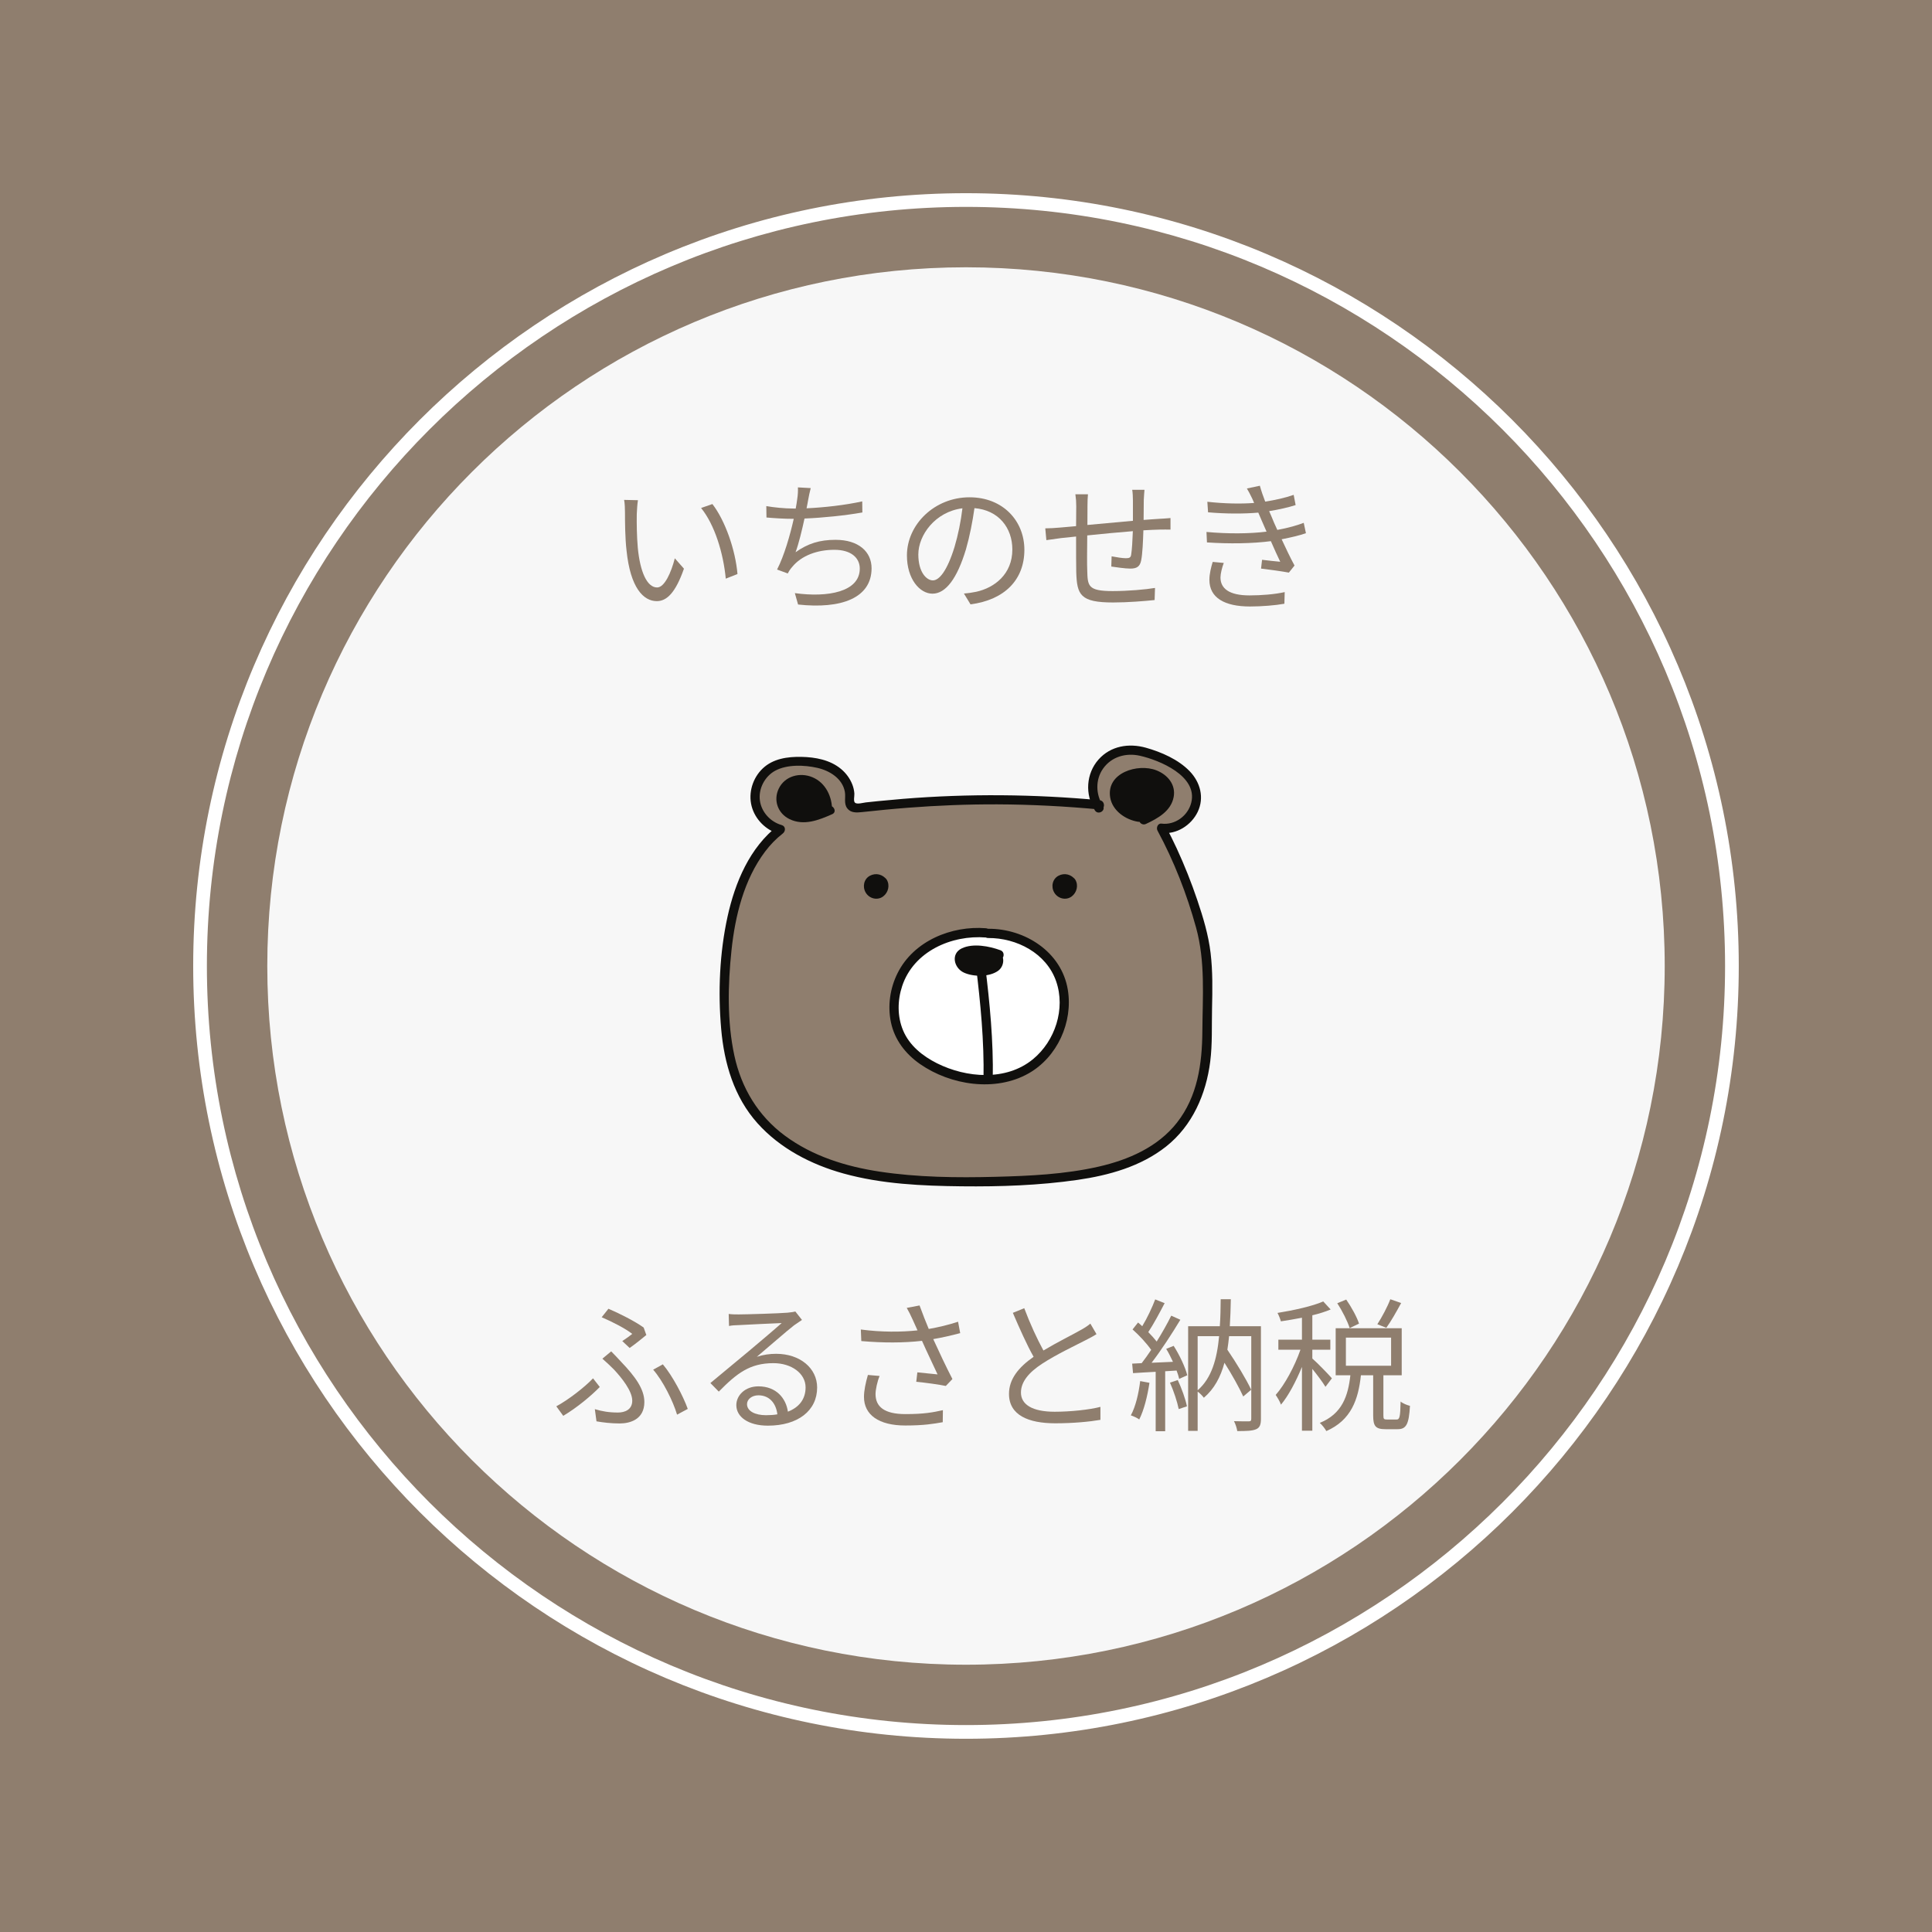<svg xmlns="http://www.w3.org/2000/svg" xmlns:xlink="http://www.w3.org/1999/xlink" width="512" zoomAndPan="magnify" viewBox="0 0 384 384" height="512" preserveAspectRatio="xMidYMid meet" version="1.0"><defs><g/><clipPath id="e897534fbf"><path d="M 38.398 38.398 L 345.898 38.398 L 345.898 345.898 L 38.398 345.898 Z M 38.398 38.398 " clip-rule="nonzero"/></clipPath><clipPath id="3a352a6627"><path d="M 53.125 53.125 L 330.875 53.125 L 330.875 330.875 L 53.125 330.875 Z M 53.125 53.125 " clip-rule="nonzero"/></clipPath><clipPath id="ea8877b671"><path d="M 192 53.125 C 115.301 53.125 53.125 115.301 53.125 192 C 53.125 268.699 115.301 330.875 192 330.875 C 268.699 330.875 330.875 268.699 330.875 192 C 330.875 115.301 268.699 53.125 192 53.125 Z M 192 53.125 " clip-rule="nonzero"/></clipPath><clipPath id="9693516cac"><path d="M 143.027 148.191 L 240.961 148.191 L 240.961 235.805 L 143.027 235.805 Z M 143.027 148.191 " clip-rule="nonzero"/></clipPath></defs><rect x="-38.4" width="460.8" fill="#ffffff" y="-38.4" height="460.8" fill-opacity="1"/><rect x="-38.4" width="460.8" fill="#8f7e6e" y="-38.4" height="460.8" fill-opacity="1"/><g clip-path="url(#e897534fbf)"><path fill="#ffffff" d="M 192 345.594 C 107.305 345.594 38.398 276.691 38.398 192 C 38.398 107.305 107.305 38.398 192 38.398 C 276.691 38.398 345.594 107.305 345.594 192 C 345.594 276.691 276.691 345.594 192 345.594 Z M 192 41.121 C 108.805 41.121 41.121 108.805 41.121 192 C 41.121 275.191 108.805 342.871 192 342.871 C 275.191 342.871 342.871 275.191 342.871 192 C 342.871 108.805 275.191 41.121 192 41.121 Z M 192 41.121 " fill-opacity="1" fill-rule="nonzero"/></g><g clip-path="url(#3a352a6627)"><g clip-path="url(#ea8877b671)"><path fill="#f7f7f7" d="M 53.125 53.125 L 330.875 53.125 L 330.875 330.875 L 53.125 330.875 Z M 53.125 53.125 " fill-opacity="1" fill-rule="nonzero"/></g></g><path fill="#8f7e6e" d="M 218.543 159.965 C 201.945 158.414 187.477 158.664 170.91 160.535 C 170.309 160.605 169.613 160.645 169.195 160.207 C 168.746 159.73 168.871 158.977 168.902 158.32 C 169.004 156.055 167.484 153.941 165.523 152.805 C 163.562 151.668 161.227 151.367 158.957 151.352 C 157.125 151.34 155.234 151.52 153.621 152.387 C 151.25 153.664 149.797 156.465 150.117 159.141 C 150.438 161.816 152.512 164.195 155.121 164.875 C 151.754 167.422 149.418 171.125 147.797 175.02 C 144.871 182.051 144.09 189.789 144.02 197.402 C 143.953 204.82 144.633 212.566 148.473 218.914 C 152.043 224.816 158.074 228.938 164.559 231.293 C 171.043 233.645 177.996 234.375 184.887 234.691 C 192.836 235.055 200.809 234.895 208.734 234.211 C 217.879 233.422 227.738 231.531 233.84 224.672 C 238.215 219.754 239.938 212.926 239.895 206.344 C 239.852 199.762 240.621 191.895 238.988 185.516 C 237.082 178.078 233.875 170.188 230.855 164.617 C 234.676 165.215 238.469 161.285 237.738 157.484 C 237.043 153.883 233.375 151.727 229.969 150.363 C 228.016 149.582 225.949 148.895 223.855 149.098 C 221.316 149.344 218.957 151 217.867 153.309 C 216.777 155.617 216.992 158.492 218.414 160.609 " fill-opacity="1" fill-rule="nonzero"/><g clip-path="url(#9693516cac)"><path fill="#100f0d" d="M 218.543 159.047 C 205.562 157.84 192.539 157.723 179.543 158.773 C 177.891 158.91 176.242 159.059 174.594 159.223 C 173.758 159.309 172.918 159.395 172.082 159.488 C 171.586 159.543 170.414 159.891 169.969 159.574 C 169.562 159.285 169.848 158.223 169.812 157.734 C 169.77 157.117 169.633 156.516 169.41 155.938 C 168.941 154.73 168.148 153.656 167.152 152.832 C 164.965 151.02 162.066 150.492 159.301 150.434 C 156.551 150.379 153.648 150.773 151.582 152.75 C 149.613 154.629 148.703 157.559 149.383 160.203 C 150.074 162.879 152.238 165.008 154.875 165.762 C 154.801 165.199 154.727 164.641 154.652 164.078 C 149.004 168.438 146.102 175.387 144.605 182.188 C 143.02 189.418 142.695 197.16 143.34 204.527 C 143.941 211.367 145.906 218.062 150.566 223.262 C 155.051 228.266 161.242 231.469 167.652 233.242 C 175.254 235.352 183.297 235.703 191.145 235.789 C 198.805 235.875 206.562 235.609 214.148 234.516 C 220.398 233.613 226.746 231.855 231.773 227.879 C 237.004 223.738 239.723 217.473 240.543 210.973 C 240.984 207.488 240.824 203.93 240.902 200.426 C 240.984 196.762 241.051 193.078 240.617 189.434 C 240.188 185.816 239.129 182.316 237.965 178.875 C 236.789 175.398 235.43 171.98 233.891 168.645 C 233.188 167.125 232.445 165.629 231.648 164.152 C 231.383 164.617 231.117 165.078 230.855 165.539 C 233.832 165.918 236.77 164.027 238.047 161.379 C 239.406 158.551 238.57 155.48 236.453 153.281 C 234.203 150.949 230.824 149.477 227.75 148.613 C 224.375 147.672 220.762 148.242 218.352 150.949 C 215.859 153.75 215.613 157.934 217.621 161.074 C 218.258 162.07 219.852 161.148 219.211 160.145 C 217.777 157.906 217.691 154.965 219.25 152.758 C 220.922 150.395 223.797 149.594 226.539 150.207 C 230.465 151.082 238.094 154.246 236.773 159.527 C 236.121 162.145 233.547 164.043 230.855 163.699 C 230.117 163.602 229.766 164.535 230.059 165.082 C 233.348 171.172 235.898 177.715 237.734 184.383 C 239.594 191.152 239.027 198.094 238.977 205.031 C 238.93 211.449 238.02 217.93 233.93 223.137 C 230.102 228.012 224.254 230.535 218.355 231.879 C 211.656 233.406 204.645 233.727 197.797 233.902 C 190.164 234.098 182.375 234.012 174.816 232.867 C 168.121 231.855 161.508 229.797 156.012 225.73 C 150.691 221.797 147.348 216.242 145.961 209.805 C 144.5 203.035 144.668 195.727 145.391 188.875 C 146.109 182.047 147.875 174.824 152.074 169.25 C 153.078 167.914 154.262 166.688 155.582 165.668 C 156.184 165.207 156.191 164.223 155.363 163.988 C 153.16 163.359 151.383 161.469 151.043 159.172 C 150.691 156.805 151.992 154.309 154.086 153.18 C 156.461 151.902 159.875 152.035 162.445 152.617 C 164.891 153.168 167.457 154.734 167.926 157.402 C 168.121 158.504 167.664 159.699 168.402 160.672 C 169.109 161.594 170.258 161.527 171.301 161.414 C 174.359 161.082 177.418 160.777 180.48 160.543 C 186.379 160.086 192.289 159.852 198.199 159.871 C 204.996 159.895 211.781 160.258 218.543 160.887 C 219.723 160.996 219.715 159.152 218.543 159.047 " fill-opacity="1" fill-rule="nonzero"/></g><path fill="#ffffff" d="M 195.973 185.418 C 190.336 184.918 184.355 186.988 180.789 191.387 C 177.227 195.785 176.547 202.531 179.762 207.195 C 181.484 209.695 184.121 211.445 186.906 212.66 C 192.234 214.984 198.637 215.445 203.75 212.676 C 209.578 209.516 212.77 202.156 211.09 195.742 C 209.414 189.328 203.027 185.418 196.398 185.516 " fill-opacity="1" fill-rule="nonzero"/><path fill="#100f0d" d="M 195.973 184.496 C 189.117 183.945 181.613 187.008 178.414 193.387 C 176.902 196.398 176.391 199.895 177.082 203.199 C 177.805 206.668 179.984 209.48 182.855 211.48 C 188.922 215.703 197.848 217.09 204.457 213.336 C 210.16 210.098 213.293 203.145 212.238 196.727 C 211 189.18 203.699 184.551 196.398 184.598 C 195.215 184.605 195.211 186.445 196.398 186.438 C 202.07 186.402 207.977 189.453 209.918 195.043 C 211.816 200.516 209.715 206.914 205.289 210.543 C 199.969 214.91 192.059 214.254 186.227 211.332 C 183.383 209.906 180.75 207.805 179.496 204.801 C 178.328 202.02 178.371 198.832 179.312 195.992 C 181.598 189.09 189.117 185.785 195.973 186.336 C 197.156 186.434 197.148 184.594 195.973 184.496 " fill-opacity="1" fill-rule="nonzero"/><path fill="#100f0d" d="M 174.055 176.121 C 174.125 176.242 174.125 176.23 174.051 176.074 C 174.078 176.191 174.086 176.195 174.066 176.09 C 174.055 175.984 174.055 175.988 174.059 176.109 C 174.094 175.93 174.094 175.914 174.066 176.059 C 173.938 176.336 174.234 175.863 174.051 176.113 C 173.879 176.344 174.184 175.957 174.016 176.16 C 173.91 176.254 173.922 176.246 174.047 176.137 C 173.922 176.203 173.938 176.195 174.09 176.121 C 174.141 176.117 174.191 176.113 174.238 176.109 C 174.09 176.105 174.098 176.113 174.266 176.129 C 174.148 176.094 174.137 176.09 174.227 176.121 C 174.316 176.16 174.305 176.148 174.199 176.09 C 174.316 176.184 174.324 176.184 174.219 176.086 C 174.293 176.195 174.305 176.211 174.258 176.133 C 174.227 176.09 174.203 176.047 174.18 175.996 C 174.238 176.141 174.246 176.145 174.203 176.008 C 174.211 176.051 174.215 176.098 174.223 176.141 C 174.227 175.992 174.219 176.004 174.203 176.172 C 174.305 175.934 174.129 176.273 174.102 176.305 C 174.238 176.137 173.898 176.387 174.168 176.258 C 174.25 176.211 174.219 176.227 174.078 176.297 C 174.137 176.277 174.195 176.262 174.258 176.25 C 174.059 176.297 174.125 176.273 174.293 176.281 C 174.109 176.254 174.086 176.254 174.227 176.285 C 174.184 176.266 174.137 176.246 174.094 176.223 C 174.352 176.363 174.168 176.27 174.055 176.121 C 174.465 176.664 175.148 176.949 175.785 176.574 C 176.324 176.262 176.656 175.391 176.242 174.84 C 175.453 173.797 174.121 173.43 172.93 174.047 C 171.684 174.691 171.379 176.25 172.07 177.414 C 172.785 178.617 174.398 179.027 175.535 178.172 C 176.547 177.414 176.922 175.949 176.242 174.84 C 175.883 174.258 175.109 174.035 174.508 174.387 C 173.926 174.727 173.695 175.535 174.055 176.121 " fill-opacity="1" fill-rule="nonzero"/><path fill="#100f0d" d="M 211.531 176.121 C 211.602 176.242 211.602 176.23 211.527 176.074 C 211.555 176.191 211.562 176.195 211.543 176.09 C 211.535 175.984 211.531 175.988 211.535 176.109 C 211.57 175.93 211.57 175.914 211.543 176.059 C 211.414 176.336 211.711 175.863 211.527 176.113 C 211.355 176.344 211.66 175.957 211.492 176.16 C 211.387 176.254 211.398 176.246 211.523 176.137 C 211.398 176.203 211.414 176.195 211.566 176.121 C 211.617 176.117 211.664 176.113 211.715 176.109 C 211.566 176.105 211.574 176.113 211.746 176.129 C 211.625 176.094 211.613 176.09 211.703 176.121 C 211.793 176.16 211.781 176.148 211.672 176.09 C 211.793 176.184 211.801 176.184 211.695 176.086 C 211.77 176.195 211.785 176.211 211.734 176.133 C 211.707 176.09 211.68 176.047 211.656 175.996 C 211.715 176.141 211.723 176.145 211.68 176.008 C 211.688 176.051 211.691 176.098 211.699 176.141 C 211.703 175.992 211.695 176.004 211.68 176.172 C 211.781 175.934 211.605 176.273 211.578 176.305 C 211.715 176.137 211.375 176.387 211.645 176.258 C 211.727 176.211 211.695 176.227 211.551 176.297 C 211.613 176.277 211.672 176.262 211.734 176.25 C 211.535 176.297 211.602 176.273 211.766 176.281 C 211.586 176.254 211.562 176.254 211.703 176.285 C 211.656 176.266 211.613 176.246 211.57 176.223 C 211.828 176.363 211.645 176.27 211.531 176.121 C 211.941 176.664 212.625 176.949 213.262 176.574 C 213.801 176.262 214.133 175.391 213.719 174.84 C 212.93 173.797 211.598 173.43 210.406 174.047 C 209.16 174.691 208.855 176.25 209.547 177.414 C 210.262 178.617 211.875 179.027 213.012 178.172 C 214.023 177.414 214.398 175.949 213.719 174.84 C 213.359 174.258 212.586 174.035 211.984 174.387 C 211.402 174.727 211.172 175.535 211.531 176.121 " fill-opacity="1" fill-rule="nonzero"/><path fill="#100f0d" d="M 198.609 189.758 C 196.734 189.035 194.684 188.781 192.691 189.031 C 191.984 189.117 191.203 189.32 190.832 189.93 C 190.438 190.574 190.684 191.469 191.234 191.996 C 191.781 192.52 192.551 192.742 193.301 192.855 C 194.324 193.004 195.375 192.98 196.391 192.781 C 197.188 192.621 198.035 192.297 198.414 191.578 C 198.789 190.859 198.305 189.738 197.496 189.812 " fill-opacity="1" fill-rule="nonzero"/><path fill="#100f0d" d="M 198.855 188.871 C 196.645 188.055 193.406 187.43 191.172 188.488 C 188.918 189.559 189.594 192.406 191.594 193.32 C 193.488 194.18 196.613 194.207 198.363 192.969 C 199.969 191.836 199.738 188.977 197.496 188.891 C 196.312 188.848 196.316 190.688 197.496 190.73 C 198.016 190.75 197.113 191.59 196.973 191.656 C 196.492 191.883 195.887 191.957 195.367 192 C 194.328 192.086 192.488 192.156 191.781 191.211 C 190.762 189.852 193.594 189.855 194.281 189.859 C 195.691 189.871 197.047 190.16 198.367 190.648 C 199.477 191.059 199.957 189.281 198.855 188.871 " fill-opacity="1" fill-rule="nonzero"/><path fill="#100f0d" d="M 193.969 191.906 C 194.883 199.371 195.625 206.949 195.48 214.477 C 195.457 215.66 197.297 215.66 197.32 214.477 C 197.465 206.949 196.723 199.371 195.809 191.906 C 195.664 190.746 193.824 190.734 193.969 191.906 " fill-opacity="1" fill-rule="nonzero"/><path fill="#100f0d" d="M 226.445 162.445 C 223.883 162.09 221.289 160.012 221.527 157.438 C 221.797 154.543 225.395 153.082 228.25 153.605 C 230.062 153.938 231.945 155.02 232.363 156.812 C 232.691 158.223 232.008 159.711 230.977 160.723 C 229.945 161.734 228.605 162.363 227.297 162.969 " fill-opacity="1" fill-rule="nonzero"/><path fill="#100f0d" d="M 226.691 161.559 C 224.801 161.25 222.387 159.922 222.434 157.711 C 222.477 155.719 224.613 154.656 226.348 154.461 C 228.156 154.254 230.879 154.922 231.438 156.926 C 232.199 159.66 228.77 161.273 226.832 162.176 C 225.758 162.676 226.691 164.262 227.762 163.766 C 230.117 162.668 232.742 161.219 233.273 158.422 C 233.742 155.938 232.055 153.973 229.844 153.109 C 226.16 151.668 219.855 153.582 220.656 158.492 C 221.09 161.137 223.699 162.926 226.199 163.332 C 227.359 163.523 227.855 161.75 226.691 161.559 " fill-opacity="1" fill-rule="nonzero"/><path fill="#100f0d" d="M 164.949 161.023 C 163.324 161.75 161.645 162.488 159.863 162.531 C 158.086 162.57 156.16 161.742 155.457 160.105 C 154.727 158.402 155.637 156.242 157.285 155.391 C 158.93 154.535 161.07 154.934 162.465 156.152 C 163.863 157.371 164.539 159.297 164.461 161.148 " fill-opacity="1" fill-rule="nonzero"/><path fill="#100f0d" d="M 164.484 160.23 C 162.652 161.047 160.547 162.004 158.508 161.445 C 156.793 160.977 155.602 159.43 156.379 157.664 C 157.152 155.906 159.219 155.469 160.875 156.215 C 162.777 157.074 163.578 159.176 163.543 161.148 C 163.52 162.336 165.359 162.336 165.383 161.148 C 165.434 158.395 164.121 155.582 161.477 154.48 C 159.004 153.449 156.012 154.223 154.793 156.723 C 153.656 159.051 154.598 161.668 156.914 162.801 C 159.754 164.188 162.738 163.012 165.414 161.82 C 166.492 161.34 165.559 159.754 164.484 160.23 " fill-opacity="1" fill-rule="nonzero"/><g fill="#8f7e6e" fill-opacity="1"><g transform="translate(109.26, 282.235)"><g><path d="M 15.891 -14.312 C 16.938 -15.047 18.516 -16.312 19.203 -16.891 L 18.672 -18.375 C 16.969 -19.609 13.844 -21.188 11.672 -22.109 L 10.328 -20.422 C 12.5 -19.5 15.141 -18.125 16.406 -17.109 C 15.969 -16.75 15.172 -16.172 14.422 -15.688 Z M 9.297 0.266 C 10.547 0.484 12.125 0.688 13.906 0.688 C 15.969 0.688 18.812 -0.109 18.812 -3.578 C 18.812 -6.172 16.938 -8.688 14.281 -11.469 C 13.625 -12.188 12.906 -12.953 12.219 -13.641 L 10.469 -12.188 C 11.266 -11.5 12.125 -10.672 12.766 -10.031 C 14.312 -8.375 16.406 -5.766 16.406 -3.844 C 16.406 -2 14.859 -1.484 13.562 -1.484 C 11.781 -1.484 10.406 -1.719 8.969 -2.156 Z M 27.438 -2.203 C 26.547 -4.703 24.422 -8.781 22.484 -11.062 L 20.562 -10 C 22.5 -7.797 24.516 -3.75 25.312 -1.062 Z M 9.953 -6.562 L 8.609 -8.281 C 6.969 -6.531 3.672 -3.984 1.312 -2.719 L 2.688 -0.828 C 5.453 -2.469 8.281 -4.844 9.953 -6.562 Z M 9.953 -6.562 "/></g></g></g><g fill="#8f7e6e" fill-opacity="1"><g transform="translate(137.929, 282.235)"><g><path d="M 14.312 -0.953 C 12.188 -0.953 10.547 -1.75 10.547 -3.156 C 10.547 -4.125 11.531 -4.906 12.812 -4.906 C 14.969 -4.906 16.312 -3.359 16.578 -1.125 C 15.891 -1 15.109 -0.953 14.312 -0.953 Z M 20.156 -21.562 C 19.844 -21.469 19.438 -21.422 18.609 -21.328 C 17.109 -21.188 10.375 -20.984 8.922 -20.984 C 8.344 -20.984 7.547 -20.984 6.906 -21.078 L 6.969 -18.688 C 7.562 -18.812 8.234 -18.844 8.891 -18.859 C 10.344 -18.953 15.938 -19.203 17.438 -19.266 C 16.031 -18 12.5 -15.031 10.922 -13.703 C 9.266 -12.328 5.625 -9.297 3.266 -7.344 L 4.938 -5.641 C 8.547 -9.312 11.125 -11.297 15.797 -11.297 C 19.375 -11.297 22.188 -9.266 22.188 -6.484 C 22.188 -4.156 20.906 -2.516 18.672 -1.656 C 18.297 -4.297 16.375 -6.688 12.812 -6.688 C 10.172 -6.688 8.422 -4.906 8.422 -2.953 C 8.422 -0.609 10.812 1.125 14.688 1.125 C 20.672 1.125 24.484 -1.859 24.484 -6.453 C 24.484 -10.297 21.078 -13.156 16.344 -13.156 C 15.078 -13.156 13.797 -12.984 12.5 -12.562 C 14.688 -14.391 18.5 -17.75 19.891 -18.812 C 20.328 -19.125 20.953 -19.547 21.469 -19.891 Z M 20.156 -21.562 "/></g></g></g><g fill="#8f7e6e" fill-opacity="1"><g transform="translate(166.597, 282.235)"><g><path d="M 5.906 -8.953 C 5.453 -7.391 5.125 -5.828 5.125 -4.594 C 5.125 -1.031 8.062 1.094 13.328 1.094 C 17.094 1.094 19.016 0.75 20.781 0.438 L 20.812 -1.953 C 18.812 -1.516 17.109 -1.172 13.359 -1.172 C 9.125 -1.172 7.422 -2.672 7.422 -5.156 C 7.422 -6.016 7.766 -7.656 8.234 -8.75 Z M 23.828 -19.531 C 21.875 -18.891 19.953 -18.438 18 -18.094 C 17.375 -19.609 16.859 -20.875 16.172 -22.766 L 13.625 -22.281 C 14.078 -21.5 14.344 -20.953 14.828 -19.891 L 15.766 -17.812 C 12.5 -17.469 8.625 -17.438 4.5 -17.984 L 4.594 -15.688 C 8.922 -15.312 12.984 -15.312 16.656 -15.734 C 17.516 -13.766 18.953 -10.812 19.75 -9.062 C 18.812 -9.141 16.828 -9.375 15.734 -9.469 L 15.516 -7.594 C 17.344 -7.422 20.156 -7.031 21.391 -6.766 L 22.703 -8.141 C 21.469 -10.516 19.922 -13.812 18.891 -16.078 C 20.641 -16.375 22.5 -16.797 24.25 -17.266 Z M 23.828 -19.531 "/></g></g></g><g fill="#8f7e6e" fill-opacity="1"><g transform="translate(195.265, 282.235)"><g><path d="M 21.453 -19.156 C 20.844 -18.641 20.25 -18.266 19.406 -17.812 C 17.859 -16.922 14.797 -15.422 12.125 -13.812 C 10.891 -16.062 9.469 -19.125 8.312 -22.219 L 6.047 -21.297 C 7.375 -18.203 8.859 -14.875 10.172 -12.562 C 7.141 -10.438 5.281 -8.109 5.281 -5.188 C 5.281 -0.953 9.141 0.656 14.484 0.656 C 18.031 0.656 21.297 0.344 23.453 -0.031 L 23.453 -2.609 C 21.25 -2.031 17.469 -1.641 14.359 -1.641 C 9.891 -1.641 7.656 -3.094 7.656 -5.453 C 7.656 -7.594 9.234 -9.469 11.875 -11.188 C 14.656 -13.016 18.609 -14.875 20.5 -15.859 C 21.328 -16.281 22.047 -16.656 22.672 -17.062 Z M 21.453 -19.156 "/></g></g></g><g fill="#8f7e6e" fill-opacity="1"><g transform="translate(223.933, 282.235)"><g><path d="M 2.688 -7.734 C 2.375 -5.219 1.781 -2.672 0.828 -0.922 C 1.297 -0.781 2.156 -0.375 2.5 -0.109 C 3.438 -1.953 4.125 -4.703 4.531 -7.391 Z M 8.609 -7.422 C 9.344 -5.766 10.062 -3.609 10.344 -2.172 L 11.984 -2.719 C 11.703 -4.125 10.922 -6.312 10.156 -7.938 Z M 7.859 -14.141 C 8.344 -13.359 8.797 -12.438 9.203 -11.562 L 4.953 -11.375 C 6.859 -13.844 9.031 -17.203 10.672 -19.922 L 8.859 -20.734 C 8.109 -19.203 7.078 -17.375 5.969 -15.594 C 5.5 -16.172 4.938 -16.828 4.297 -17.469 C 5.359 -19.062 6.562 -21.328 7.547 -23.219 L 5.672 -23.969 C 5.078 -22.391 4.078 -20.25 3.094 -18.641 C 2.812 -18.891 2.547 -19.156 2.266 -19.375 L 1.172 -18 C 2.5 -16.828 3.984 -15.219 4.875 -13.938 C 4.25 -12.984 3.578 -12.078 2.984 -11.297 L 1.094 -11.203 L 1.266 -9.312 C 2.578 -9.406 4.125 -9.484 5.766 -9.578 L 5.766 2.234 L 7.656 2.234 L 7.656 -9.688 L 9.922 -9.828 C 10.156 -9.234 10.328 -8.656 10.438 -8.172 L 12.047 -8.891 C 11.672 -10.438 10.516 -12.906 9.344 -14.734 Z M 14.109 -16.656 L 18.375 -16.656 C 17.953 -12.125 16.891 -8.312 14.109 -5.906 Z M 26.688 -18.641 L 20.5 -18.641 C 20.609 -20.359 20.672 -22.141 20.703 -24 L 18.688 -24 C 18.672 -22.141 18.641 -20.359 18.516 -18.641 L 12.219 -18.641 L 12.219 2.156 L 14.109 2.156 L 14.109 -5.641 C 14.562 -5.328 15.078 -4.781 15.344 -4.422 C 17.406 -6.172 18.672 -8.547 19.438 -11.375 C 20.906 -9.062 22.359 -6.453 23.172 -4.672 L 24.75 -6.016 C 23.766 -8.109 21.797 -11.359 20.016 -13.969 C 20.156 -14.859 20.266 -15.734 20.359 -16.656 L 24.766 -16.656 L 24.766 -0.266 C 24.766 0.141 24.656 0.266 24.281 0.266 C 23.891 0.266 22.656 0.281 21.328 0.234 C 21.625 0.75 21.906 1.656 21.984 2.203 C 23.766 2.203 24.969 2.172 25.75 1.828 C 26.469 1.516 26.688 0.891 26.688 -0.234 Z M 26.688 -18.641 "/></g></g></g><g fill="#8f7e6e" fill-opacity="1"><g transform="translate(252.601, 282.235)"><g><path d="M 23.734 -24 C 23.172 -22.5 22.047 -20.391 21.156 -19.031 L 22.938 -18.328 C 23.859 -19.578 24.938 -21.5 25.891 -23.25 Z M 17.516 -19.156 C 17.109 -20.438 16 -22.453 14.969 -23.938 L 13.188 -23.203 C 14.219 -21.641 15.25 -19.578 15.656 -18.266 Z M 12.125 -8.281 C 11.562 -8.953 9.125 -11.469 8.234 -12.219 L 8.234 -13.969 L 11.812 -13.969 L 11.812 -15.969 L 8.234 -15.969 L 8.234 -20.812 C 9.578 -21.125 10.844 -21.531 11.875 -21.969 L 10.406 -23.562 C 8.281 -22.625 4.531 -21.797 1.312 -21.281 C 1.578 -20.781 1.859 -20.094 1.984 -19.609 C 3.297 -19.812 4.766 -20.047 6.172 -20.328 L 6.172 -15.969 L 1.484 -15.969 L 1.484 -13.969 L 5.875 -13.969 C 4.734 -10.688 2.75 -7 0.953 -4.984 C 1.297 -4.469 1.812 -3.641 2 -3.047 C 3.469 -4.781 4.984 -7.656 6.172 -10.547 L 6.172 2.125 L 8.234 2.125 L 8.234 -10.156 C 9.203 -8.969 10.375 -7.391 10.844 -6.594 Z M 14.906 -16.375 L 23.891 -16.375 L 23.891 -10.781 L 14.906 -10.781 Z M 23.078 -0.094 C 22.453 -0.094 22.359 -0.203 22.359 -0.922 L 22.359 -8.891 L 26 -8.891 L 26 -18.234 L 12.875 -18.234 L 12.875 -8.891 L 15.797 -8.891 C 15.344 -4.812 14.188 -1.234 9.719 0.578 C 10.172 0.969 10.781 1.75 11.016 2.203 C 15.969 0.031 17.375 -4.078 17.891 -8.891 L 20.328 -8.891 L 20.328 -0.922 C 20.328 1.203 20.781 1.828 22.766 1.828 L 25.203 1.828 C 26.891 1.828 27.438 0.859 27.641 -2.812 C 27.062 -2.953 26.203 -3.297 25.781 -3.672 C 25.719 -0.547 25.578 -0.094 24.969 -0.094 Z M 23.078 -0.094 "/></g></g></g><g fill="#8f7e6e" fill-opacity="1"><g transform="translate(120.314, 119.372)"><g><path d="M 6.484 -19.953 L 3.734 -20.016 C 3.875 -19.328 3.906 -18.156 3.906 -17.484 C 3.906 -15.828 3.922 -12.391 4.219 -9.922 C 4.984 -2.547 7.562 0.109 10.234 0.109 C 12.188 0.109 13.938 -1.516 15.625 -6.344 L 13.812 -8.406 C 13.078 -5.531 11.75 -2.609 10.297 -2.609 C 8.281 -2.609 6.906 -5.734 6.453 -10.5 C 6.25 -12.812 6.219 -15.422 6.25 -17.203 C 6.281 -17.953 6.359 -19.266 6.484 -19.953 Z M 21.281 -19.188 L 19.031 -18.406 C 21.734 -15.078 23.453 -9.469 23.938 -4.359 L 26.266 -5.281 C 25.859 -10.062 23.828 -15.891 21.281 -19.188 Z M 21.281 -19.188 "/></g></g></g><g fill="#8f7e6e" fill-opacity="1"><g transform="translate(148.982, 119.372)"><g><path d="M 22.391 -19.719 C 18.922 -18.953 14.734 -18.5 11.328 -18.344 C 11.469 -18.984 11.562 -19.547 11.641 -19.984 C 11.781 -20.734 11.953 -21.625 12.156 -22.359 L 9.609 -22.5 C 9.641 -21.734 9.609 -21.078 9.469 -20.156 C 9.406 -19.672 9.312 -19.031 9.172 -18.297 L 8.719 -18.297 C 7 -18.297 4.812 -18.516 3.328 -18.781 L 3.359 -16.516 C 4.984 -16.375 6.828 -16.25 8.75 -16.25 L 8.781 -16.25 C 8.062 -13.047 6.906 -8.969 5.469 -6.172 L 7.594 -5.391 C 7.859 -5.906 8.109 -6.281 8.484 -6.703 C 10.344 -8.969 13.469 -10.094 16.859 -10.094 C 20.188 -10.094 21.906 -8.484 21.906 -6.359 C 21.906 -1.719 15.547 -0.578 9 -1.484 L 9.641 0.781 C 18.234 1.719 24.25 -0.516 24.25 -6.422 C 24.25 -9.75 21.625 -12.078 17.094 -12.078 C 13.938 -12.078 11.609 -11.359 9.141 -9.609 C 9.75 -11.234 10.406 -13.938 10.922 -16.312 C 14.562 -16.453 19.094 -16.922 22.422 -17.516 Z M 22.391 -19.719 "/></g></g></g><g fill="#8f7e6e" fill-opacity="1"><g transform="translate(177.65, 119.372)"><g><path d="M 7.766 -4.016 C 6.531 -4.016 4.875 -5.594 4.875 -9.172 C 4.875 -12.984 8.203 -17.656 13.641 -18.344 C 13.328 -15.734 12.781 -13.047 12.078 -10.688 C 10.609 -5.906 9.031 -4.016 7.766 -4.016 Z M 15.25 0.75 C 22.016 -0.141 25.953 -4.125 25.953 -10.094 C 25.953 -15.828 21.703 -20.531 15.047 -20.531 C 8.109 -20.531 2.609 -15.141 2.609 -8.969 C 2.609 -4.297 5.156 -1.375 7.688 -1.375 C 10.328 -1.375 12.594 -4.391 14.344 -10.203 C 15.109 -12.875 15.656 -15.734 16.031 -18.375 C 20.844 -17.984 23.562 -14.453 23.562 -10.156 C 23.562 -5.25 20.016 -2.547 16.375 -1.75 C 15.688 -1.609 14.828 -1.469 13.938 -1.406 Z M 15.25 0.75 "/></g></g></g><g fill="#8f7e6e" fill-opacity="1"><g transform="translate(206.318, 119.372)"><g><path d="M 18.719 -22.016 C 18.812 -21.531 18.859 -20.531 18.859 -19.891 L 18.859 -15.859 C 15.859 -15.594 12.562 -15.281 9.812 -15.031 L 9.828 -18.844 C 9.828 -19.719 9.859 -20.5 9.922 -21.125 L 7.422 -21.125 C 7.547 -20.266 7.594 -19.609 7.594 -18.75 L 7.562 -14.797 C 6.219 -14.688 5.109 -14.562 4.391 -14.516 C 3.359 -14.422 2.297 -14.359 1.438 -14.359 L 1.656 -12.016 C 2.438 -12.125 3.672 -12.297 4.562 -12.422 L 7.562 -12.734 C 7.562 -9.891 7.562 -6.906 7.594 -5.672 C 7.734 -1.141 8.375 0.375 14.938 0.375 C 17.812 0.375 21.281 0.094 23.172 -0.109 L 23.25 -2.516 C 21.422 -2.203 17.891 -1.891 14.828 -1.891 C 9.891 -1.891 9.859 -2.922 9.781 -6 C 9.719 -7.078 9.75 -10.031 9.781 -12.953 C 12.594 -13.25 15.906 -13.562 18.844 -13.797 C 18.781 -12.016 18.672 -10.125 18.516 -9.172 C 18.438 -8.547 18.156 -8.422 17.469 -8.422 C 16.797 -8.422 15.594 -8.609 14.625 -8.797 L 14.562 -6.766 C 15.344 -6.656 17.297 -6.359 18.328 -6.359 C 19.609 -6.359 20.25 -6.734 20.5 -8 C 20.766 -9.312 20.875 -11.875 20.938 -13.969 C 22.156 -14.047 23.25 -14.078 24.078 -14.109 C 24.797 -14.109 25.859 -14.141 26.328 -14.109 L 26.328 -16.406 C 25.625 -16.344 24.828 -16.281 24.078 -16.25 C 23.172 -16.203 22.109 -16.109 20.984 -16.031 C 20.984 -17.297 21.016 -18.688 21.016 -19.984 C 21.047 -20.594 21.109 -21.562 21.156 -22.016 Z M 18.719 -22.016 "/></g></g></g><g fill="#8f7e6e" fill-opacity="1"><g transform="translate(234.986, 119.372)"><g><path d="M 6.047 -7.688 C 5.734 -6.656 5.391 -5.328 5.391 -4.125 C 5.391 -0.578 8.375 1.172 13.453 1.172 C 15.766 1.172 18.516 0.953 20.297 0.625 L 20.359 -1.688 C 18.344 -1.234 15.656 -1.031 13.359 -1.031 C 9.312 -1.031 7.594 -2.406 7.594 -4.594 C 7.594 -5.328 7.906 -6.594 8.25 -7.484 Z M 24.141 -15.453 C 22.859 -14.969 21.125 -14.453 18.891 -14.047 C 18.406 -15.109 18 -16 17.781 -16.594 L 17.266 -17.781 C 19.203 -18.094 21.078 -18.516 22.531 -18.984 L 22.141 -21.016 C 20.469 -20.422 18.469 -19.984 16.484 -19.672 C 16.062 -20.766 15.688 -21.844 15.422 -22.828 L 12.844 -22.281 C 13.219 -21.672 13.469 -21.156 13.906 -20.266 C 14.016 -20.016 14.141 -19.719 14.281 -19.406 C 11.562 -19.203 8.375 -19.266 4.984 -19.641 L 5.125 -17.547 C 8.656 -17.234 12.25 -17.234 15.109 -17.484 C 15.312 -17.031 15.516 -16.516 15.734 -16.031 L 16.75 -13.703 C 13.359 -13.281 9.141 -13.25 4.812 -13.641 L 4.906 -11.562 C 9.297 -11.266 13.938 -11.328 17.609 -11.812 C 18.266 -10.328 18.922 -8.828 19.469 -7.719 C 18.578 -7.797 17.234 -7.938 15.859 -8.109 L 15.656 -6.359 C 17.469 -6.141 19.75 -5.828 21.188 -5.562 L 22.312 -6.969 C 21.5 -8.453 20.594 -10.375 19.75 -12.188 C 21.672 -12.562 23.312 -12.953 24.578 -13.391 Z M 24.141 -15.453 "/></g></g></g></svg>